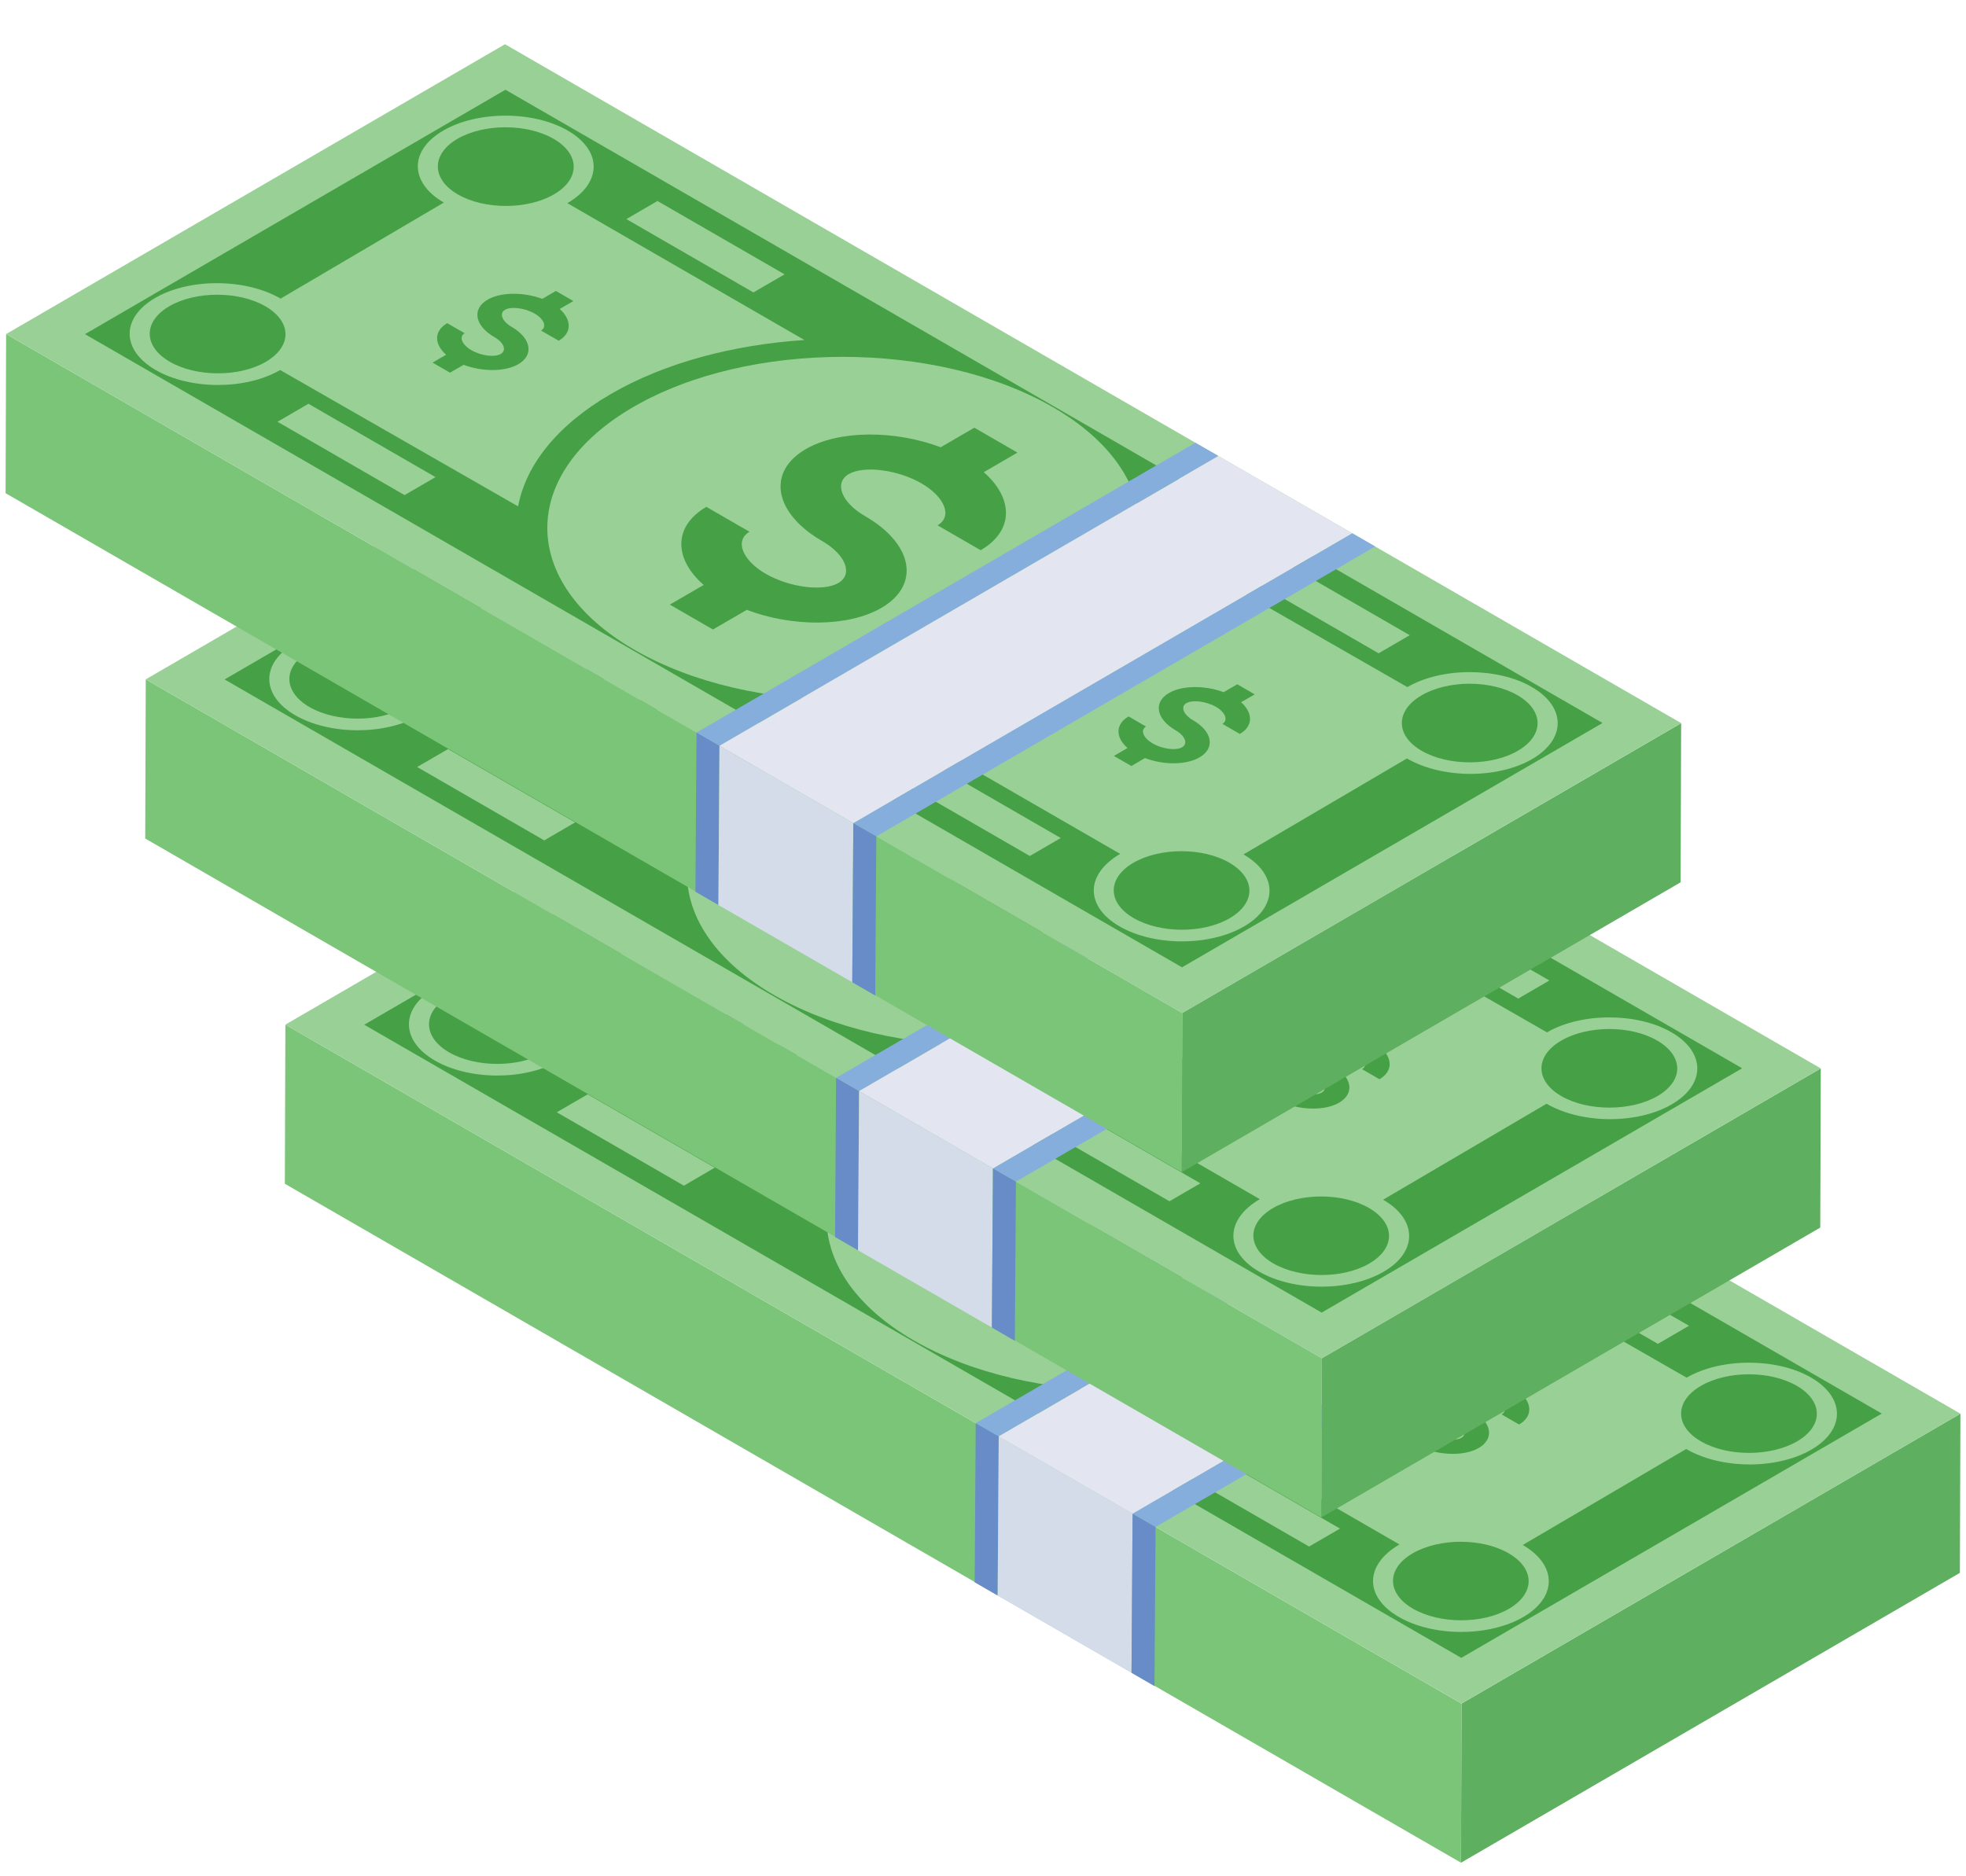 <svg width="44" height="42" viewBox="0 0 44 42" fill="none" xmlns="http://www.w3.org/2000/svg">
<path d="M43.875 31.645L43.863 35.208L32.698 41.696L32.709 38.134L43.875 31.645Z" fill="#5EAF5F"/>
<path d="M32.709 38.134L32.698 41.696L6.375 26.498L6.387 22.936L32.709 38.134Z" fill="#7BC578"/>
<path d="M43.875 31.645L32.709 38.133L6.387 22.936L17.552 16.448L43.875 31.645Z" fill="#98D095"/>
<path d="M34.331 31.001L34.027 31.177C34.296 31.42 34.298 31.713 33.998 31.887L33.608 31.662C33.743 31.583 33.677 31.403 33.465 31.281C33.248 31.156 32.938 31.118 32.802 31.197C32.666 31.275 32.734 31.455 32.95 31.58C33.388 31.833 33.451 32.205 33.095 32.412C32.796 32.586 32.289 32.585 31.875 32.427L31.571 32.605L31.18 32.379L31.485 32.202C31.212 31.963 31.209 31.67 31.509 31.495L31.899 31.722C31.764 31.8 31.835 31.977 32.052 32.102C32.263 32.224 32.569 32.265 32.705 32.186C32.845 32.105 32.773 31.928 32.562 31.806C32.124 31.552 32.056 31.177 32.412 30.971C32.711 30.797 33.218 30.797 33.636 30.952L33.941 30.775L34.331 31.001ZM19.082 22.197L18.777 22.373C19.046 22.616 19.053 22.912 18.754 23.085L18.358 22.857C18.494 22.779 18.432 22.602 18.215 22.477C17.998 22.352 17.688 22.313 17.553 22.392C17.417 22.47 17.484 22.65 17.701 22.775C18.138 23.028 18.206 23.403 17.851 23.61C17.552 23.785 17.04 23.781 16.626 23.623L16.322 23.8L15.931 23.575L16.235 23.398C15.962 23.159 15.96 22.866 16.259 22.692L16.65 22.917C16.515 22.995 16.586 23.173 16.802 23.298C17.019 23.423 17.32 23.461 17.456 23.382C17.596 23.3 17.529 23.127 17.312 23.002C16.875 22.748 16.806 22.373 17.163 22.166C17.462 21.993 17.968 21.993 18.387 22.148L18.691 21.971L19.082 22.197ZM18.639 18.565C19.237 18.91 19.24 19.465 18.646 19.81C18.056 20.152 17.095 20.156 16.497 19.81C15.903 19.467 15.9 18.908 16.489 18.565C17.083 18.22 18.045 18.223 18.639 18.565ZM29.021 25.589L28.268 26.027C28.938 26.619 28.942 27.342 28.198 27.774L27.233 27.217C27.57 27.022 27.403 26.584 26.871 26.277C26.344 25.972 25.583 25.874 25.246 26.07C24.91 26.266 25.081 26.706 25.609 27.01C26.691 27.635 26.855 28.555 25.976 29.065C25.238 29.495 23.984 29.498 22.964 29.109L22.206 29.549L21.241 28.992L21.999 28.552C21.324 27.962 21.32 27.234 22.059 26.804L23.024 27.361C22.688 27.556 22.859 27.997 23.387 28.302C23.918 28.609 24.674 28.704 25.012 28.509C25.348 28.313 25.181 27.875 24.649 27.568C23.571 26.945 23.407 26.021 24.281 25.513C25.025 25.081 26.278 25.084 27.303 25.47L28.056 25.032L29.021 25.589ZM12.188 22.313C12.787 22.659 12.79 23.213 12.196 23.559C11.606 23.901 10.649 23.901 10.051 23.556C9.458 23.213 9.449 22.656 10.039 22.313C10.633 21.968 11.595 21.971 12.188 22.313ZM40.211 31.02C40.809 31.365 40.812 31.92 40.219 32.265C39.629 32.607 38.666 32.61 38.069 32.265C37.475 31.923 37.477 31.365 38.066 31.023C38.66 30.677 39.618 30.677 40.211 31.02ZM33.761 34.768C34.359 35.113 34.362 35.668 33.769 36.013C33.179 36.356 32.222 36.356 31.623 36.01C31.03 35.668 31.027 35.113 31.616 34.771C32.21 34.426 33.168 34.426 33.761 34.768Z" fill="#46A046"/>
<path d="M17.562 17.467L42.115 31.642L32.704 37.111L22.591 31.273L8.152 22.938L17.562 17.467ZM20.453 30.006C23.052 31.506 27.262 31.504 29.839 30.006C32.416 28.509 32.408 26.07 29.809 24.569C27.215 23.072 23 23.072 20.423 24.569C17.847 26.066 17.859 28.509 20.453 30.006ZM12.52 23.741L17.845 26.793C18.018 25.874 18.708 24.983 19.919 24.279C21.131 23.575 22.663 23.175 24.253 23.069L18.948 20.006C19.733 19.549 19.729 18.827 18.957 18.381C18.19 17.937 16.937 17.934 16.169 18.381C15.402 18.826 15.416 19.549 16.183 19.992L12.531 22.142C11.74 21.685 10.487 21.683 9.724 22.127C8.953 22.574 8.966 23.298 9.734 23.741C10.506 24.186 11.748 24.189 12.52 23.741ZM34.08 34.584L37.737 32.436C38.528 32.893 39.772 32.895 40.539 32.45C41.306 32.004 41.302 31.281 40.531 30.835C39.763 30.392 38.515 30.392 37.747 30.838L32.423 27.785C32.24 28.704 31.555 29.593 30.344 30.297C29.132 31.001 27.595 31.403 26.015 31.509L31.32 34.572C30.53 35.032 30.539 35.752 31.306 36.195C32.078 36.641 33.322 36.644 34.094 36.195C34.856 35.752 34.852 35.029 34.08 34.584ZM20.965 19.957L20.268 20.362L23.112 22.004L23.809 21.599L20.965 19.957ZM34.962 28.038L34.265 28.443L37.104 30.082L37.801 29.677L34.962 28.038ZM15.306 26.541L15.997 26.138L13.153 24.496L12.461 24.898L15.306 26.541ZM29.298 34.619L29.99 34.217L27.151 32.577L26.459 32.98L29.298 34.619Z" fill="#46A046"/>
<path d="M33.517 25.664L22.352 32.154L21.837 31.857L33.003 25.369L33.517 25.664Z" fill="#86AEDC"/>
<path d="M36.516 27.396L25.352 33.885L22.352 32.153L33.518 25.665L36.516 27.396Z" fill="#E3E6F0"/>
<path d="M37.027 27.691L25.862 34.18L25.35 33.884L36.516 27.396L37.027 27.691Z" fill="#86AEDC"/>
<path d="M22.352 32.153L22.328 35.716L21.814 35.419L21.837 31.857L22.352 32.153Z" fill="#678CC8"/>
<path d="M25.348 33.883L25.324 37.446L22.328 35.717L22.352 32.153L25.348 33.883Z" fill="#D4DBE9"/>
<path d="M25.862 34.18L25.838 37.743L25.324 37.446L25.348 33.884L25.862 34.18Z" fill="#678CC8"/>
<path d="M40.75 23.916L40.738 27.479L29.573 33.967L29.584 30.405L40.75 23.916Z" fill="#5EAF5F"/>
<path d="M29.584 30.405L29.573 33.967L3.25 18.77L3.262 15.207L29.584 30.405Z" fill="#7BC578"/>
<path d="M40.75 23.916L29.584 30.404L3.262 15.207L14.427 8.719L40.75 23.916Z" fill="#98D095"/>
<path d="M31.206 23.272L30.902 23.448C31.171 23.691 31.173 23.984 30.873 24.158L30.483 23.933C30.618 23.854 30.552 23.674 30.34 23.552C30.123 23.427 29.813 23.389 29.677 23.468C29.541 23.546 29.609 23.726 29.825 23.851C30.262 24.104 30.326 24.476 29.97 24.683C29.671 24.857 29.164 24.856 28.75 24.698L28.446 24.876L28.055 24.65L28.36 24.473C28.087 24.234 28.084 23.941 28.384 23.766L28.774 23.993C28.639 24.071 28.71 24.248 28.927 24.373C29.138 24.495 29.444 24.536 29.58 24.457C29.72 24.376 29.648 24.199 29.437 24.077C28.999 23.823 28.931 23.448 29.287 23.242C29.586 23.068 30.093 23.068 30.511 23.223L30.816 23.046L31.206 23.272ZM15.957 14.468L15.652 14.645C15.921 14.887 15.928 15.183 15.629 15.356L15.233 15.128C15.369 15.05 15.307 14.873 15.09 14.748C14.873 14.623 14.563 14.584 14.428 14.663C14.292 14.741 14.359 14.921 14.576 15.046C15.013 15.299 15.081 15.674 14.726 15.881C14.427 16.055 13.915 16.052 13.501 15.895L13.197 16.071L12.806 15.846L13.11 15.669C12.837 15.43 12.835 15.137 13.134 14.963L13.525 15.188C13.39 15.266 13.461 15.444 13.677 15.569C13.894 15.694 14.194 15.732 14.331 15.653C14.471 15.571 14.404 15.398 14.188 15.273C13.75 15.02 13.681 14.645 14.037 14.438C14.337 14.264 14.843 14.264 15.262 14.419L15.566 14.242L15.957 14.468ZM15.514 10.836C16.112 11.181 16.115 11.736 15.521 12.081C14.931 12.423 13.97 12.427 13.372 12.081C12.778 11.738 12.775 11.179 13.364 10.836C13.958 10.491 14.92 10.494 15.514 10.836ZM25.896 17.86L25.143 18.298C25.812 18.89 25.817 19.613 25.073 20.045L24.108 19.488C24.445 19.293 24.278 18.855 23.746 18.548C23.219 18.243 22.458 18.145 22.121 18.341C21.785 18.537 21.956 18.977 22.484 19.281C23.566 19.906 23.73 20.826 22.851 21.336C22.113 21.766 20.859 21.769 19.839 21.38L19.081 21.82L18.116 21.263L18.874 20.823C18.199 20.233 18.195 19.505 18.934 19.075L19.899 19.632C19.563 19.827 19.734 20.268 20.262 20.573C20.793 20.88 21.549 20.975 21.887 20.78C22.223 20.584 22.056 20.146 21.524 19.839C20.446 19.216 20.282 18.292 21.156 17.784C21.9 17.352 23.153 17.355 24.178 17.741L24.931 17.303L25.896 17.86ZM9.063 14.584C9.662 14.93 9.665 15.484 9.071 15.83C8.481 16.172 7.524 16.172 6.926 15.827C6.333 15.484 6.324 14.927 6.914 14.584C7.508 14.239 8.47 14.242 9.063 14.584ZM37.086 23.291C37.684 23.636 37.688 24.191 37.094 24.536C36.504 24.878 35.541 24.881 34.944 24.536C34.35 24.194 34.352 23.636 34.941 23.294C35.535 22.948 36.493 22.948 37.086 23.291ZM30.636 27.039C31.234 27.384 31.238 27.939 30.644 28.284C30.054 28.627 29.097 28.627 28.498 28.281C27.905 27.939 27.902 27.384 28.491 27.042C29.085 26.697 30.043 26.697 30.636 27.039Z" fill="#46A046"/>
<path d="M14.438 9.738L38.99 23.913L29.579 29.382L19.466 23.544L5.027 15.209L14.438 9.738ZM17.328 22.277C19.927 23.777 24.137 23.775 26.714 22.277C29.291 20.78 29.283 18.341 26.684 16.84C24.09 15.343 19.875 15.343 17.298 16.84C14.722 18.337 14.734 20.78 17.328 22.277ZM9.395 16.012L14.72 19.064C14.893 18.145 15.583 17.254 16.794 16.55C18.006 15.846 19.538 15.446 21.128 15.34L15.823 12.277C16.608 11.82 16.604 11.098 15.832 10.652C15.065 10.208 13.812 10.206 13.044 10.652C12.277 11.097 12.291 11.82 13.058 12.263L9.406 14.413C8.615 13.956 7.362 13.954 6.599 14.398C5.828 14.845 5.841 15.569 6.609 16.012C7.381 16.457 8.623 16.46 9.395 16.012ZM30.955 26.855L34.612 24.707C35.403 25.164 36.647 25.166 37.414 24.721C38.181 24.275 38.177 23.552 37.406 23.106C36.638 22.663 35.39 22.663 34.622 23.109L29.298 20.056C29.115 20.975 28.43 21.864 27.219 22.568C26.007 23.272 24.47 23.674 22.89 23.78L28.195 26.843C27.405 27.303 27.414 28.023 28.181 28.466C28.953 28.912 30.197 28.915 30.969 28.466C31.731 28.023 31.727 27.3 30.955 26.855ZM17.84 12.228L17.143 12.633L19.987 14.275L20.684 13.87L17.84 12.228ZM31.837 20.309L31.14 20.714L33.979 22.353L34.676 21.948L31.837 20.309ZM12.181 18.812L12.872 18.409L10.028 16.767L9.336 17.169L12.181 18.812ZM26.173 26.89L26.865 26.488L24.026 24.848L23.334 25.251L26.173 26.89Z" fill="#46A046"/>
<path d="M30.392 17.935L19.227 24.425L18.712 24.128L29.878 17.64L30.392 17.935Z" fill="#86AEDC"/>
<path d="M33.391 19.667L22.227 26.156L19.227 24.424L30.393 17.936L33.391 19.667Z" fill="#E3E6F0"/>
<path d="M33.902 19.962L22.737 26.451L22.225 26.155L33.391 19.667L33.902 19.962Z" fill="#86AEDC"/>
<path d="M19.227 24.424L19.203 27.987L18.689 27.69L18.712 24.128L19.227 24.424Z" fill="#678CC8"/>
<path d="M22.223 26.154L22.199 29.717L19.203 27.988L19.227 24.424L22.223 26.154Z" fill="#D4DBE9"/>
<path d="M22.737 26.451L22.713 30.014L22.199 29.717L22.223 26.155L22.737 26.451Z" fill="#678CC8"/>
<path d="M37.625 16.188L37.613 19.75L26.448 26.238L26.459 22.676L37.625 16.188Z" fill="#5EAF5F"/>
<path d="M26.459 22.676L26.448 26.238L0.125 11.04L0.137 7.478L26.459 22.676Z" fill="#7BC578"/>
<path d="M37.625 16.187L26.459 22.675L0.137 7.478L11.302 0.99L37.625 16.187Z" fill="#98D095"/>
<path d="M28.081 15.543L27.777 15.719C28.046 15.962 28.048 16.255 27.748 16.429L27.358 16.204C27.493 16.125 27.427 15.945 27.215 15.823C26.998 15.698 26.688 15.66 26.552 15.739C26.416 15.817 26.484 15.997 26.7 16.122C27.137 16.375 27.201 16.747 26.845 16.954C26.546 17.128 26.039 17.127 25.625 16.969L25.321 17.147L24.93 16.921L25.235 16.744C24.962 16.505 24.959 16.212 25.259 16.037L25.649 16.264C25.514 16.342 25.585 16.519 25.802 16.644C26.013 16.766 26.319 16.807 26.455 16.728C26.595 16.647 26.523 16.47 26.312 16.348C25.874 16.094 25.806 15.719 26.162 15.513C26.461 15.339 26.968 15.339 27.386 15.494L27.691 15.317L28.081 15.543ZM12.832 6.739L12.527 6.916C12.796 7.158 12.803 7.454 12.504 7.627L12.108 7.399C12.244 7.321 12.182 7.144 11.965 7.019C11.748 6.894 11.438 6.855 11.303 6.934C11.167 7.012 11.234 7.192 11.451 7.317C11.888 7.57 11.956 7.945 11.601 8.152C11.302 8.326 10.79 8.323 10.376 8.166L10.072 8.342L9.681 8.117L9.985 7.941C9.712 7.701 9.71 7.408 10.009 7.234L10.4 7.459C10.265 7.537 10.336 7.715 10.552 7.84C10.769 7.965 11.069 8.003 11.206 7.924C11.346 7.842 11.279 7.669 11.062 7.544C10.625 7.291 10.556 6.916 10.912 6.708C11.212 6.535 11.718 6.535 12.137 6.69L12.441 6.513L12.832 6.739ZM12.389 3.107C12.987 3.452 12.99 4.007 12.396 4.352C11.806 4.694 10.845 4.698 10.247 4.352C9.653 4.009 9.65 3.45 10.239 3.107C10.833 2.762 11.795 2.765 12.389 3.107ZM22.771 10.131L22.018 10.569C22.688 11.161 22.692 11.884 21.948 12.316L20.983 11.759C21.32 11.564 21.153 11.127 20.621 10.819C20.094 10.514 19.333 10.416 18.996 10.612C18.66 10.808 18.831 11.248 19.359 11.552C20.441 12.177 20.605 13.097 19.726 13.607C18.988 14.037 17.734 14.04 16.714 13.651L15.956 14.091L14.991 13.534L15.749 13.094C15.074 12.504 15.07 11.776 15.809 11.346L16.774 11.903C16.438 12.098 16.609 12.539 17.137 12.844C17.668 13.151 18.424 13.246 18.762 13.051C19.098 12.855 18.931 12.417 18.399 12.11C17.321 11.487 17.157 10.563 18.031 10.055C18.775 9.623 20.028 9.626 21.053 10.012L21.806 9.574L22.771 10.131ZM5.938 6.855C6.537 7.201 6.54 7.755 5.946 8.101C5.356 8.443 4.399 8.443 3.801 8.098C3.208 7.755 3.199 7.198 3.789 6.855C4.383 6.51 5.345 6.513 5.938 6.855ZM33.961 15.562C34.559 15.907 34.562 16.462 33.969 16.807C33.379 17.149 32.416 17.152 31.819 16.807C31.225 16.465 31.227 15.907 31.816 15.565C32.41 15.219 33.368 15.219 33.961 15.562ZM27.511 19.31C28.109 19.655 28.113 20.21 27.519 20.555C26.929 20.898 25.972 20.898 25.373 20.552C24.78 20.21 24.777 19.655 25.366 19.313C25.96 18.968 26.918 18.968 27.511 19.31Z" fill="#46A046"/>
<path d="M11.312 2.009L35.865 16.184L26.454 21.653L16.341 15.815L1.902 7.48L11.312 2.009ZM14.203 14.548C16.802 16.048 21.012 16.046 23.589 14.548C26.166 13.051 26.158 10.612 23.559 9.111C20.965 7.614 16.75 7.614 14.173 9.111C11.597 10.608 11.609 13.051 14.203 14.548ZM6.27 8.283L11.595 11.335C11.768 10.416 12.458 9.525 13.669 8.821C14.881 8.117 16.413 7.717 18.003 7.611L12.698 4.548C13.483 4.091 13.479 3.369 12.707 2.923C11.94 2.479 10.687 2.476 9.92 2.923C9.152 3.368 9.166 4.091 9.933 4.534L6.281 6.684C5.49 6.227 4.237 6.225 3.474 6.669C2.703 7.116 2.716 7.84 3.484 8.283C4.256 8.728 5.498 8.731 6.27 8.283ZM27.83 19.126L31.488 16.978C32.278 17.435 33.522 17.437 34.289 16.992C35.056 16.546 35.052 15.823 34.281 15.377C33.513 14.934 32.265 14.934 31.497 15.38L26.173 12.327C25.99 13.246 25.305 14.135 24.094 14.839C22.882 15.543 21.345 15.945 19.765 16.052L25.07 19.114C24.28 19.574 24.289 20.294 25.056 20.737C25.828 21.183 27.072 21.186 27.844 20.737C28.606 20.294 28.602 19.571 27.83 19.126ZM14.715 4.499L14.018 4.904L16.862 6.546L17.559 6.141L14.715 4.499ZM28.712 12.58L28.015 12.985L30.854 14.624L31.551 14.219L28.712 12.58ZM9.055 11.083L9.747 10.68L6.903 9.038L6.211 9.441L9.055 11.083ZM23.048 19.161L23.74 18.759L20.901 17.119L20.209 17.522L23.048 19.161Z" fill="#46A046"/>
<path d="M27.267 10.206L16.102 16.696L15.588 16.399L26.753 9.911L27.267 10.206Z" fill="#86AEDC"/>
<path d="M30.266 11.938L19.102 18.427L16.102 16.695L27.268 10.207L30.266 11.938Z" fill="#E3E6F0"/>
<path d="M30.777 12.233L19.612 18.722L19.1 18.426L30.266 11.938L30.777 12.233Z" fill="#86AEDC"/>
<path d="M16.102 16.695L16.078 20.258L15.564 19.961L15.588 16.399L16.102 16.695Z" fill="#678CC8"/>
<path d="M19.098 18.425L19.074 21.988L16.078 20.259L16.102 16.695L19.098 18.425Z" fill="#D4DBE9"/>
<path d="M19.612 18.722L19.588 22.285L19.074 21.988L19.098 18.426L19.612 18.722Z" fill="#678CC8"/>
</svg>
